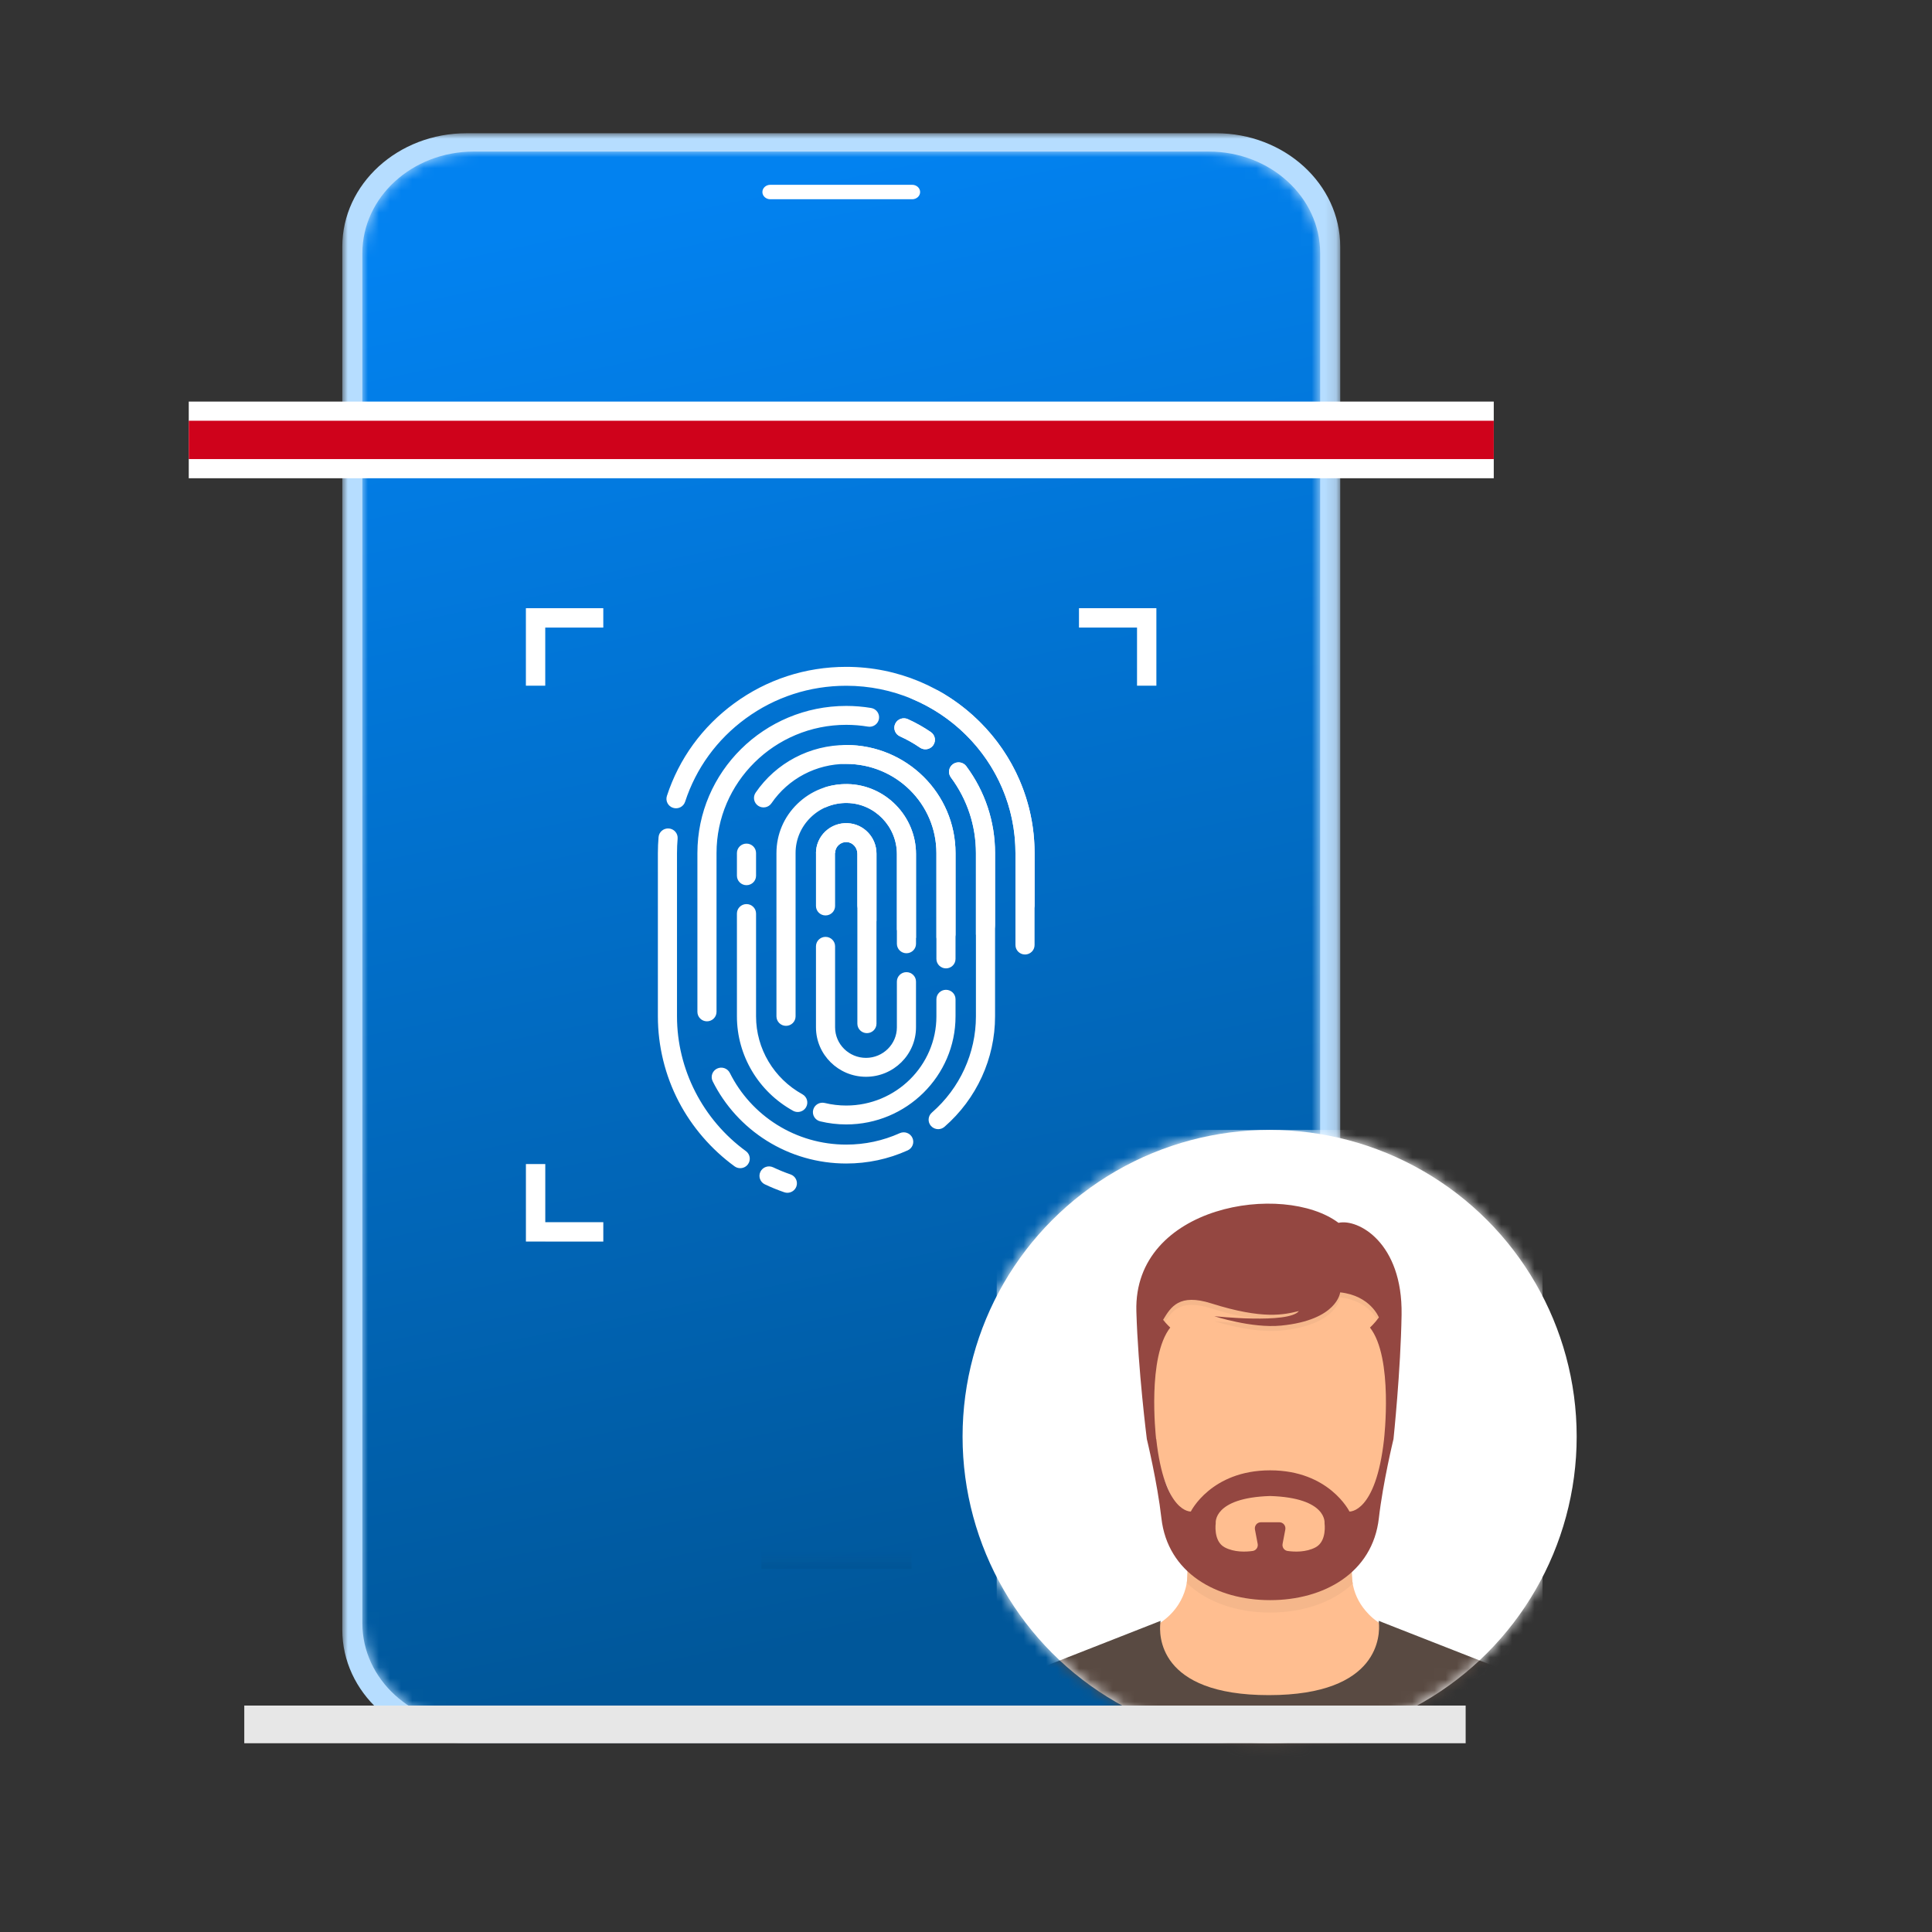 <?xml version="1.0" encoding="UTF-8"?>
<svg width="174px" height="174px" viewBox="0 0 174 174" version="1.1" xmlns="http://www.w3.org/2000/svg" xmlns:xlink="http://www.w3.org/1999/xlink">
    <rect x="0" y="0" width="174" height="174" fill="#333333" stroke="none"/>
    <title>6BA6B0F4-677F-4DBB-90DE-77EB5F3664E0@1x</title>
    <defs>
        <polygon id="path-1" points="0 0 89.877 0 89.877 145 0 145"></polygon>
        <path d="M10.029,0 C4.49,0 0,4.101 0,9.161 L0,9.161 L0,132.537 C0,137.596 4.49,141.697 10.029,141.697 L10.029,141.697 L76.231,141.697 C81.77,141.697 86.261,137.596 86.261,132.537 L86.261,132.537 L86.261,9.161 C86.261,4.101 81.77,0 76.231,0 L76.231,0 L10.029,0 Z" id="path-3"></path>
        <linearGradient x1="31.47%" y1="3.328%" x2="43.103%" y2="95.307%" id="linearGradient-5">
            <stop stop-color="#0282F0" offset="0%"></stop>
            <stop stop-color="#00579A" offset="100%"></stop>
        </linearGradient>
        <ellipse id="path-6" cx="27.654" cy="27.619" rx="27.654" ry="27.619"></ellipse>
        <path d="M5.99520433e-15,4.29 L0.007,4.256 C0.024,4.16 0.039,4.063 0.052,3.966 C0.039,4.063 0.025,4.161 0.008,4.26 L5.99520433e-15,4.29 L5.99520433e-15,4.29 Z M0.058,3.701 C0.061,3.664 0.064,3.626 0.065,3.588 C0.07,3.519 0.075,3.448 0.08,3.377 C0.073,3.478 0.068,3.551 0.065,3.591 C0.064,3.627 0.061,3.664 0.058,3.701 L0.058,3.701 Z M0.111,1.63 C0.114,1.578 0.117,1.526 0.12,1.473 C0.127,1.341 0.134,1.206 0.141,1.07 C0.166,0.717 0.191,0.359 0.216,0 C0.179,0.586 0.143,1.14 0.111,1.63 L0.111,1.63 Z" id="path-8"></path>
        <linearGradient x1="50%" y1="-2.083%" x2="50%" y2="106.25%" id="linearGradient-10">
            <stop stop-color="#302926" stop-opacity="0" offset="0%"></stop>
            <stop stop-color="#000000" stop-opacity="0.05" offset="100%"></stop>
        </linearGradient>
    </defs>
    <g id="Influencer-microsite_web_02" stroke="none" stroke-width="1" fill="none" fill-rule="evenodd">
        <g id="09" transform="translate(-150, -848)">
            <g id="Group-26" transform="translate(162, 860)">
                <rect id="Rectangle" x="0" y="0" width="150" height="150"></rect>
                <g id="Group-43" transform="translate(5, 0)">
                    <g id="Group-42">
                        <g id="Group-54" transform="translate(13.827, 0)">
                            <g id="Group-3">
                                <mask id="mask-2" fill="white">
                                    <use xlink:href="#path-1"></use>
                                </mask>
                                <g id="Clip-2"></g>
                                <path d="M78.685,145 L11.191,145 C5.011,145 0,140.423 0,134.777 L0,10.222 C0,4.577 5.011,0 11.191,0 L78.685,0 C84.866,0 89.877,4.577 89.877,10.222 L89.877,134.777 C89.877,140.423 84.866,145 78.685,145" id="Fill-1" fill="#B6DDFF" mask="url(#mask-2)"></path>
                            </g>
                            <g id="Group-6" transform="translate(1.808, 1.651)">
                                <mask id="mask-4" fill="white">
                                    <use xlink:href="#path-3"></use>
                                </mask>
                                <g id="Clip-5"></g>
                                <path d="M10.029,0 C4.49,0 0,4.101 0,9.161 L0,9.161 L0,132.537 C0,137.596 4.49,141.697 10.029,141.697 L10.029,141.697 L76.231,141.697 C81.77,141.697 86.261,137.596 86.261,132.537 L86.261,132.537 L86.261,9.161 C86.261,4.101 81.77,0 76.231,0 L76.231,0 L10.029,0 Z" id="Fill-4" fill="url(#linearGradient-5)" mask="url(#mask-4)"></path>
                            </g>
                            <path d="M51.328,5.945 L38.548,5.945 C38.155,5.945 37.836,5.654 37.836,5.295 C37.836,4.935 38.155,4.644 38.548,4.644 L51.328,4.644 C51.721,4.644 52.041,4.935 52.041,5.295 C52.041,5.654 51.721,5.945 51.328,5.945" id="Fill-7" fill="#FFFFFF"></path>
                        </g>
                        <g id="Group-69" transform="translate(27.654, 41.429)">
                            <rect id="Rectangle" x="0" y="0" width="62.222" height="62.143"></rect>
                            <g id="Group-66" transform="translate(2.71, 1.346)" fill="#FFFFFF">
                                <g id="Group">
                                    <path d="M6.977,50.068 L6.977,51.812 L1.741,51.812 L1.741,57.038 L-0.005,57.038 L-0.005,51.811 L-0.002,51.811 L-0.002,50.068 L6.977,50.068 Z" id="Combined-Shape" transform="translate(3.486, 53.553) scale(-1, -1) rotate(90) translate(-3.486, -53.553) "></path>
                                    <path d="M-0.004,0.004 L6.975,0.004 L6.975,1.747 L1.741,1.747 L1.741,6.975 L-0.004,6.975 L-0.004,0.004 Z" id="Combined-Shape" transform="translate(3.485, 3.49) scale(-1, 1) rotate(90) translate(-3.485, -3.49) "></path>
                                    <path d="M56.787,50.068 L56.787,51.812 L51.551,51.812 L51.551,57.038 L49.805,57.038 L49.805,51.811 L49.808,51.811 L49.808,50.068 L56.787,50.068 Z" id="Combined-Shape" transform="translate(53.296, 53.553) scale(1, -1) rotate(90) translate(-53.296, -53.553) "></path>
                                    <path d="M49.806,0.004 L56.786,0.004 L56.786,1.747 L51.551,1.747 L51.551,6.975 L49.806,6.975 L49.806,0.004 Z" id="Combined-Shape" transform="translate(53.296, 3.49) rotate(90) translate(-53.296, -3.49) "></path>
                                </g>
                                <g id="Group-64" transform="translate(11.886, 5.283)">
                                    <path d="M9.234,45.473 C9.439,45.049 9.954,44.87 10.383,45.074 C10.89,45.314 11.415,45.528 11.946,45.711 C12.395,45.866 12.632,46.351 12.475,46.795 C12.351,47.147 12.018,47.367 11.662,47.367 C11.568,47.367 11.472,47.351 11.379,47.319 C10.788,47.115 10.202,46.877 9.638,46.609 C9.209,46.406 9.028,45.897 9.234,45.473 Z M0.884,14.554 L0.992,14.556 C1.467,14.596 1.818,15.008 1.778,15.476 C1.741,15.904 1.722,16.339 1.722,16.77 L1.722,16.77 L1.722,31.479 C1.722,36.245 4.042,40.781 7.927,43.614 C8.31,43.893 8.391,44.426 8.109,44.804 C7.94,45.031 7.679,45.15 7.415,45.15 C7.238,45.15 7.059,45.096 6.905,44.984 C4.811,43.457 3.074,41.445 1.883,39.165 C0.651,36.807 0,34.15 0,31.479 L0,31.479 L0,16.77 C0,16.291 0.021,15.807 0.062,15.332 C0.102,14.864 0.519,14.517 0.992,14.556 Z M5.326,36.184 C5.752,35.976 6.269,36.149 6.48,36.57 C7.431,38.477 8.896,40.09 10.715,41.233 C12.584,42.407 14.744,43.027 16.964,43.027 C18.643,43.027 20.264,42.681 21.783,41.998 C22.216,41.803 22.727,41.992 22.923,42.42 C23.121,42.848 22.93,43.353 22.496,43.548 C20.752,44.333 18.89,44.73 16.964,44.73 C14.416,44.73 11.937,44.018 9.791,42.67 C7.706,41.359 6.027,39.51 4.935,37.324 C4.725,36.902 4.9,36.392 5.326,36.184 Z M26.573,8.765 C26.956,8.487 27.495,8.569 27.776,8.948 C29.471,11.232 30.367,13.937 30.367,16.771 L30.367,16.771 L30.367,31.479 C30.367,35.279 28.707,38.904 25.813,41.424 C25.649,41.566 25.446,41.637 25.244,41.637 C25.006,41.637 24.768,41.538 24.597,41.348 C24.283,40.995 24.318,40.457 24.674,40.146 C27.197,37.949 28.644,34.79 28.644,31.479 L28.644,31.479 L28.644,16.771 C28.644,14.301 27.864,11.944 26.388,9.955 C26.106,9.576 26.189,9.043 26.573,8.765 Z M25.946,29.086 C26.422,29.086 26.807,29.467 26.807,29.937 L26.807,29.937 L26.807,31.479 C26.807,36.845 22.391,41.211 16.964,41.211 C16.171,41.211 15.382,41.117 14.618,40.932 C14.156,40.82 13.873,40.359 13.986,39.902 C14.1,39.445 14.566,39.166 15.028,39.278 C15.658,39.431 16.309,39.509 16.964,39.509 C21.442,39.509 25.085,35.906 25.085,31.479 L25.085,31.479 L25.085,29.937 C25.085,29.467 25.47,29.086 25.946,29.086 Z M7.981,21.366 C8.456,21.366 8.842,21.748 8.842,22.218 L8.842,22.218 L8.842,31.479 C8.842,34.385 10.441,37.073 13.017,38.495 C13.432,38.724 13.581,39.243 13.349,39.654 C13.191,39.933 12.898,40.09 12.596,40.09 C12.454,40.09 12.31,40.055 12.177,39.982 C9.057,38.259 7.119,35.001 7.119,31.479 L7.119,31.479 L7.119,22.218 C7.119,21.748 7.505,21.366 7.981,21.366 Z M15.099,24.318 C15.575,24.318 15.96,24.699 15.96,25.169 L15.96,25.169 L15.96,32.465 C15.96,33.982 17.209,35.216 18.743,35.216 C20.277,35.216 21.525,33.981 21.525,32.465 L21.525,32.465 L21.525,28.347 C21.525,27.877 21.911,27.496 22.386,27.496 C22.862,27.496 23.247,27.877 23.247,28.347 L23.247,28.347 L23.247,32.465 C23.247,34.921 21.227,36.919 18.743,36.919 C16.259,36.919 14.238,34.92 14.238,32.465 L14.238,32.465 L14.238,25.169 C14.238,24.699 14.624,24.318 15.099,24.318 Z M16.895,14.077 L17.1,14.079 C18.551,14.15 19.688,15.356 19.688,16.824 L19.688,16.824 L19.688,32.137 C19.688,32.608 19.303,32.989 18.827,32.989 C18.351,32.989 17.966,32.608 17.966,32.137 L17.966,32.137 L17.966,16.824 C17.966,16.274 17.539,15.806 17.015,15.78 C16.736,15.767 16.474,15.864 16.273,16.053 C16.072,16.242 15.96,16.497 15.96,16.771 L15.96,16.771 L15.96,21.536 C15.96,22.007 15.575,22.388 15.099,22.388 C14.624,22.388 14.238,22.007 14.238,21.536 L14.238,21.536 L14.238,16.771 C14.238,16.037 14.547,15.326 15.085,14.819 C15.631,14.306 16.346,14.043 17.1,14.079 Z M17.085,10.558 C20.483,10.622 23.248,13.449 23.248,16.86 L23.248,16.86 L23.248,24.942 C23.248,25.413 22.862,25.793 22.387,25.793 C21.911,25.793 21.526,25.413 21.526,24.942 L21.526,24.942 L21.526,16.86 C21.526,14.37 19.518,12.307 17.052,12.261 C15.822,12.238 14.652,12.696 13.77,13.552 C12.887,14.409 12.401,15.552 12.401,16.771 L12.401,16.771 L12.401,31.479 C12.401,31.949 12.016,32.331 11.54,32.331 C11.064,32.331 10.679,31.949 10.679,31.479 L10.679,31.479 L10.679,16.771 C10.679,15.09 11.348,13.516 12.564,12.337 C13.779,11.158 15.382,10.526 17.085,10.558 Z M16.964,3.519 C17.715,3.519 18.469,3.581 19.206,3.704 C19.675,3.783 19.99,4.223 19.911,4.686 C19.832,5.149 19.389,5.462 18.919,5.383 C18.277,5.276 17.619,5.222 16.964,5.222 C10.522,5.222 5.282,10.402 5.282,16.771 L5.282,16.771 L5.282,31.072 C5.282,31.542 4.896,31.924 4.421,31.924 C3.945,31.924 3.56,31.542 3.56,31.072 L3.56,31.072 L3.56,16.771 C3.56,9.463 9.573,3.519 16.964,3.519 Z M16.964,7.038 C22.391,7.038 26.807,11.404 26.807,16.771 L26.807,16.771 L26.807,26.304 C26.807,26.774 26.422,27.156 25.946,27.156 C25.47,27.156 25.085,26.774 25.085,26.304 L25.085,26.304 L25.085,16.771 C25.085,12.343 21.442,8.741 16.964,8.741 C14.265,8.741 11.748,10.066 10.23,12.285 C9.964,12.675 9.428,12.777 9.034,12.514 C8.64,12.25 8.537,11.721 8.803,11.331 C10.642,8.643 13.692,7.038 16.964,7.038 Z M16.964,0 C26.317,0 33.926,7.523 33.926,16.77 L33.926,16.77 L33.926,25.056 C33.926,25.526 33.541,25.907 33.065,25.907 C32.589,25.907 32.204,25.526 32.204,25.056 L32.204,25.056 L32.204,16.77 C32.204,8.462 25.367,1.703 16.964,1.703 C13.673,1.703 10.54,2.723 7.904,4.653 C5.319,6.545 3.434,9.137 2.453,12.148 C2.307,12.596 1.822,12.842 1.369,12.698 C0.916,12.554 0.667,12.074 0.813,11.626 C1.905,8.274 4.002,5.389 6.879,3.284 C9.814,1.136 13.301,0 16.964,0 Z M7.981,15.919 C8.456,15.919 8.842,16.3 8.842,16.771 L8.842,16.771 L8.842,18.812 C8.842,19.282 8.456,19.663 7.981,19.663 C7.505,19.663 7.119,19.282 7.119,18.812 L7.119,18.812 L7.119,16.771 C7.119,16.3 7.505,15.919 7.981,15.919 Z M21.373,5.13 C21.571,4.703 22.081,4.514 22.515,4.71 C23.234,5.035 23.929,5.426 24.581,5.873 C24.973,6.14 25.07,6.671 24.799,7.057 C24.631,7.296 24.363,7.424 24.09,7.424 C23.921,7.424 23.75,7.374 23.6,7.272 C23.032,6.883 22.426,6.542 21.799,6.258 C21.366,6.063 21.176,5.558 21.373,5.13 Z" id="Combined-Shape"></path>
                                    <path d="M16.964,7.038 C22.391,7.038 26.807,11.404 26.807,16.771 L26.807,16.771 L26.807,24.123 C26.807,24.85 25.085,25.009 25.085,24.362 L25.085,24.362 L25.085,16.771 C25.085,12.343 21.442,8.741 16.964,8.741 C14.265,8.741 15.807,7.038 16.964,7.038 Z M17.085,10.558 C20.483,10.622 23.248,13.449 23.248,16.86 L23.248,16.86 L23.248,24.362 C23.248,24.832 21.526,24.116 21.526,23.645 L21.526,23.645 L21.526,16.86 C21.526,14.37 19.518,12.307 17.052,12.261 C16.368,12.248 15.703,12.384 15.096,12.655 C14.611,12.871 14.197,11.099 15.165,10.814 C15.779,10.633 16.424,10.546 17.085,10.558 Z M26.573,8.765 C26.956,8.487 27.495,8.569 27.776,8.948 C29.471,11.232 30.367,13.937 30.367,16.771 L30.367,16.771 L30.367,23.168 C30.367,24.839 28.644,24.123 28.644,24.123 L28.644,24.123 L28.644,16.771 C28.644,14.301 27.864,11.944 26.388,9.955 C26.106,9.576 26.189,9.043 26.573,8.765 Z M16.895,14.077 L17.1,14.079 C18.551,14.15 19.688,15.356 19.688,16.824 L19.688,16.824 L19.688,22.929 C19.688,22.451 17.966,22.451 17.966,21.496 L17.966,21.496 L17.966,16.824 C17.966,16.274 17.539,15.806 17.015,15.78 C16.736,15.767 16.474,15.864 16.273,16.053 C16.072,16.242 15.96,16.497 15.96,16.771 L15.96,16.771 L14.238,16.771 C14.238,16.037 14.547,15.326 15.085,14.819 C15.631,14.306 16.346,14.043 17.1,14.079 Z M25.22,2.124 C30.41,4.995 33.926,10.484 33.926,16.77 L33.926,16.77 L33.926,21.496 C33.926,21.966 33.288,22.212 32.812,22.212 C32.336,22.212 32.204,23.16 32.204,22.69 L32.204,22.69 L32.204,16.77 C32.204,10.578 28.407,5.247 22.994,2.933 C21.98,2.499 22.745,2.298 23.643,2.205 L23.88,2.183 C24.434,2.137 24.984,2.127 25.161,2.125 Z M21.373,5.13 C21.571,4.703 22.081,4.514 22.515,4.71 C23.234,5.035 23.929,5.426 24.581,5.873 C24.973,6.14 25.07,6.671 24.799,7.057 C24.631,7.296 24.363,7.424 24.09,7.424 C23.921,7.424 23.75,7.374 23.6,7.272 C23.032,6.883 22.426,6.542 21.799,6.258 C21.366,6.063 21.176,5.558 21.373,5.13 Z" id="Combined-Shape"></path>
                                </g>
                            </g>
                        </g>
                        <g id="Group-37" transform="translate(0, 24.167)">
                            <rect id="Rectangle-Copy-12" fill="#FFFFFF" x="0" y="0" width="117.531" height="6.905"></rect>
                            <rect id="Rectangle" fill="#CF021B" x="0" y="1.726" width="117.531" height="3.452"></rect>
                        </g>
                    </g>
                    <g id="Group-27" transform="translate(69.691, 89.762)">
                        <mask id="mask-7" fill="white">
                            <use xlink:href="#path-6"></use>
                        </mask>
                        <use id="Mask" fill="#FFFFFF" xlink:href="#path-6"></use>
                        <g mask="url(#mask-7)" id="Group-92">
                            <g transform="translate(3.073, 0)" id="Group-80-Copy-2">
                                <path d="M49.163,4.024 L49.163,55.818 C49.163,58.038 47.345,59.841 45.102,59.841 L4.061,59.841 C1.818,59.841 0,58.038 0,55.818 L0,4.024 C0,1.803 1.818,0 4.061,0 L45.102,0 C47.345,0 49.163,1.803 49.163,4.024" id="Fill-39" fill="#FFFFFF"></path>
                                <path d="M39.615,46.765 L39.486,47.27 L39.289,48.07 L39.17,48.542 L38.845,49.838 L38.79,50.056 L37.076,56.873 L37.076,56.878 L36.558,58.923 L36.328,59.841 L12.838,59.841 L11.252,53.537 L10.482,50.469 L10.322,49.833 L9.914,48.219 L9.653,47.17 L9.548,46.765 L12.279,45.579 L12.288,45.574 L12.531,45.47 L13.265,45.152 L13.265,45.147 L13.695,44.965 C14.071,44.802 14.42,44.611 14.74,44.384 C14.786,44.356 14.837,44.324 14.883,44.288 C14.937,44.252 14.983,44.215 15.034,44.174 C15.575,43.765 16.028,43.275 16.372,42.734 C16.661,42.284 16.876,41.797 17.014,41.284 C17.055,41.125 17.087,40.966 17.115,40.802 L17.124,40.766 C17.151,40.575 17.17,40.389 17.174,40.202 C17.202,39.548 17.532,29.753 17.532,29.339 L31.635,29.339 C31.635,29.753 31.965,39.479 31.993,40.202 C31.997,40.429 32.025,40.652 32.066,40.87 C32.07,40.902 32.075,40.929 32.08,40.961 C32.089,40.997 32.093,41.029 32.103,41.066 C32.304,42.011 32.786,42.879 33.487,43.597 L33.487,43.602 C33.739,43.861 34.018,44.102 34.326,44.311 L34.33,44.32 L34.353,44.334 C34.376,44.347 34.399,44.365 34.422,44.379 C34.747,44.606 35.1,44.802 35.481,44.965 L35.513,44.979 L35.517,44.979 L37.044,45.643 L37.048,45.647 L37.804,45.974 L39.615,46.765" id="Fill-40" fill="#FFBE90"></path>
                                <path d="M49.163,50.005 L49.163,55.818 C49.163,58.039 47.345,59.841 45.102,59.841 L4.061,59.841 C1.818,59.841 0,58.039 0,55.818 L0,50.009 L13.152,44.848 L14.763,44.214 C14.763,44.214 14.748,44.274 14.741,44.384 C14.62,45.418 14.462,50.905 24.507,50.905 C34.565,50.905 34.518,45.408 34.422,44.381 C34.411,44.274 34.404,44.214 34.404,44.214 L35.997,44.841 L49.163,50.005" id="Fill-41" fill="#594A42"></path>
                                <g id="Group-44" transform="translate(17.184, 36.622)">
                                    <mask id="mask-9" fill="white">
                                        <use xlink:href="#path-8"></use>
                                    </mask>
                                    <g id="Clip-43"></g>
                                    <polygon id="Fill-42" fill="#F5F5F6" mask="url(#mask-9)" points="-0.065 4.162 0.262 4.162 0.262 0 -0.065 0"></polygon>
                                </g>
                                <path d="M24.631,43.469 L24.618,43.469 C21.713,43.469 18.965,42.583 17.116,40.803 L17.119,40.784 L17.124,40.766 C17.132,40.706 17.14,40.647 17.147,40.587 C17.158,40.494 17.166,40.401 17.17,40.307 C17.172,40.272 17.173,40.237 17.174,40.202 C17.176,40.164 17.178,40.095 17.182,39.999 C17.204,39.45 17.225,38.862 17.243,38.252 C17.26,37.761 17.279,37.208 17.298,36.622 C17.309,36.328 17.319,36.033 17.33,35.741 C19.018,38.095 21.37,39.887 24.619,39.887 C24.756,39.887 24.894,39.884 25.034,39.878 C28.077,39.738 30.272,38.514 31.863,36.603 C31.877,37.002 31.891,37.399 31.906,37.791 C31.906,37.817 31.908,37.84 31.908,37.866 C31.94,38.687 31.966,39.48 31.99,40.2 C31.998,40.428 32.024,40.652 32.064,40.872 C30.214,42.605 27.499,43.469 24.631,43.469" id="Fill-45" fill="#F5B78B"></path>
                                <path d="M35.893,23.508 C35.174,31.65 33.034,39.51 25.034,39.878 C15.213,40.33 13.303,24.689 13.303,24.689 C13.303,24.689 13.296,24.646 13.282,24.568 C13.04,23.097 10.868,7.967 23.064,7.192 C31.274,6.67 36.325,12.149 36.178,18.492 C36.15,19.7 36.073,21.467 35.893,23.508" id="Fill-46" fill="#FFBE90"></path>
                                <path d="M36.128,17.124 C35.796,13.686 33.907,10.63 30.81,8.836 C30.933,8.811 31.067,8.798 31.209,8.798 C33.111,8.798 36.541,11.102 36.448,17.083 L36.128,17.124 M13.244,16.985 L12.597,16.776 C12.46,11.872 15.963,8.934 20.072,7.741 C15.558,9.211 13.828,13.23 13.244,16.985 M30.611,8.723 C28.82,7.733 26.642,7.157 24.138,7.157 C23.787,7.157 23.428,7.169 23.064,7.192 C22.947,7.199 22.831,7.208 22.717,7.218 C23.306,7.153 23.895,7.121 24.475,7.121 C26.861,7.121 29.098,7.669 30.611,8.723" id="Fill-47" fill="#F5F5F6"></path>
                                <path d="M24.76,18.11 C22.296,18.11 19.601,17.227 19.601,17.227 C19.601,17.227 21.616,17.443 23.587,17.443 C25.206,17.443 26.794,17.297 27.212,16.767 C26.599,16.915 25.86,17.097 24.764,17.097 C23.521,17.097 21.819,16.862 19.324,16.074 C18.624,15.853 18.05,15.758 17.573,15.758 C16.088,15.758 15.532,16.673 15.002,17.551 L13.244,16.985 C13.828,13.23 15.558,9.211 20.072,7.741 C20.937,7.49 21.827,7.317 22.717,7.218 C22.831,7.208 22.947,7.199 23.064,7.192 C23.428,7.169 23.787,7.157 24.138,7.157 C26.642,7.157 28.82,7.733 30.611,8.723 C30.668,8.763 30.723,8.802 30.777,8.843 C30.788,8.841 30.799,8.838 30.81,8.836 C33.907,10.63 35.796,13.686 36.128,17.124 L34.408,17.341 C34.398,17.314 33.625,15.376 30.926,15.087 C30.926,15.087 30.682,17.578 25.609,18.072 C25.332,18.098 25.048,18.11 24.76,18.11" id="Fill-48" fill="#F5B78B"></path>
                                <path d="M34.887,27.858 C34.143,34.537 31.771,34.369 31.771,34.369 C31.771,34.369 29.945,30.66 24.636,30.66 L24.621,30.66 C19.312,30.66 17.484,34.369 17.484,34.369 C17.484,34.369 15.108,34.537 14.37,27.841 L14.357,27.841 C14.315,27.433 13.557,20.439 15.632,17.801 C15.632,17.801 15.328,17.531 14.988,17.102 C15.69,15.938 16.437,14.71 19.316,15.621 C24.017,17.108 25.905,16.633 27.216,16.315 C26.288,17.495 19.594,16.777 19.594,16.777 C19.594,16.777 22.96,17.882 25.611,17.624 C30.691,17.129 30.935,14.631 30.935,14.631 C33.638,14.921 34.412,16.865 34.422,16.891 C34.024,17.44 33.617,17.801 33.617,17.801 C35.747,20.509 34.885,27.858 34.885,27.858 L34.887,27.858 Z M28.715,37.597 C27.855,38.051 26.821,38.009 26.2,37.922 C25.895,37.88 25.689,37.588 25.748,37.281 L25.994,35.992 C26.058,35.652 25.804,35.337 25.464,35.337 L23.79,35.337 C23.45,35.337 23.195,35.652 23.26,35.992 L23.505,37.281 C23.564,37.588 23.358,37.88 23.053,37.922 C22.431,38.009 21.398,38.051 20.538,37.597 C19.49,37.044 19.727,35.417 19.727,35.417 C19.727,35.417 19.449,33.137 24.621,32.972 L24.635,32.972 C29.807,33.137 29.527,35.417 29.527,35.417 C29.527,35.417 29.764,37.044 28.715,37.597 Z M36.465,16.633 C36.566,10.144 32.539,7.971 30.786,8.369 C25.832,4.654 12.312,6.761 12.58,16.325 C12.727,21.569 13.522,27.841 13.522,27.841 C13.522,27.841 14.469,31.742 14.835,34.972 C15.394,39.897 19.788,42.35 24.618,42.35 L24.632,42.35 C29.462,42.35 33.858,39.897 34.419,34.972 C34.788,31.742 35.737,27.841 35.737,27.841 C35.737,27.841 36.388,21.661 36.465,16.633 L36.465,16.633 Z" id="Fill-49" fill="#944741"></path>
                            </g>
                        </g>
                    </g>
                </g>
                <rect id="Rectangle" fill="#E7E7E7" fill-rule="nonzero" transform="translate(65, 143.303) scale(-1, 1) translate(-65, -143.303) " x="10" y="141.606" width="110" height="3.394"></rect>
                <rect id="Rectangle" fill="url(#linearGradient-10)" fill-rule="nonzero" transform="translate(63.331, 128.455) scale(-1, 1) translate(-63.331, -128.455) " x="56.568" y="127.606" width="13.525" height="1.697"></rect>
            </g>
        </g>
    </g>
</svg>